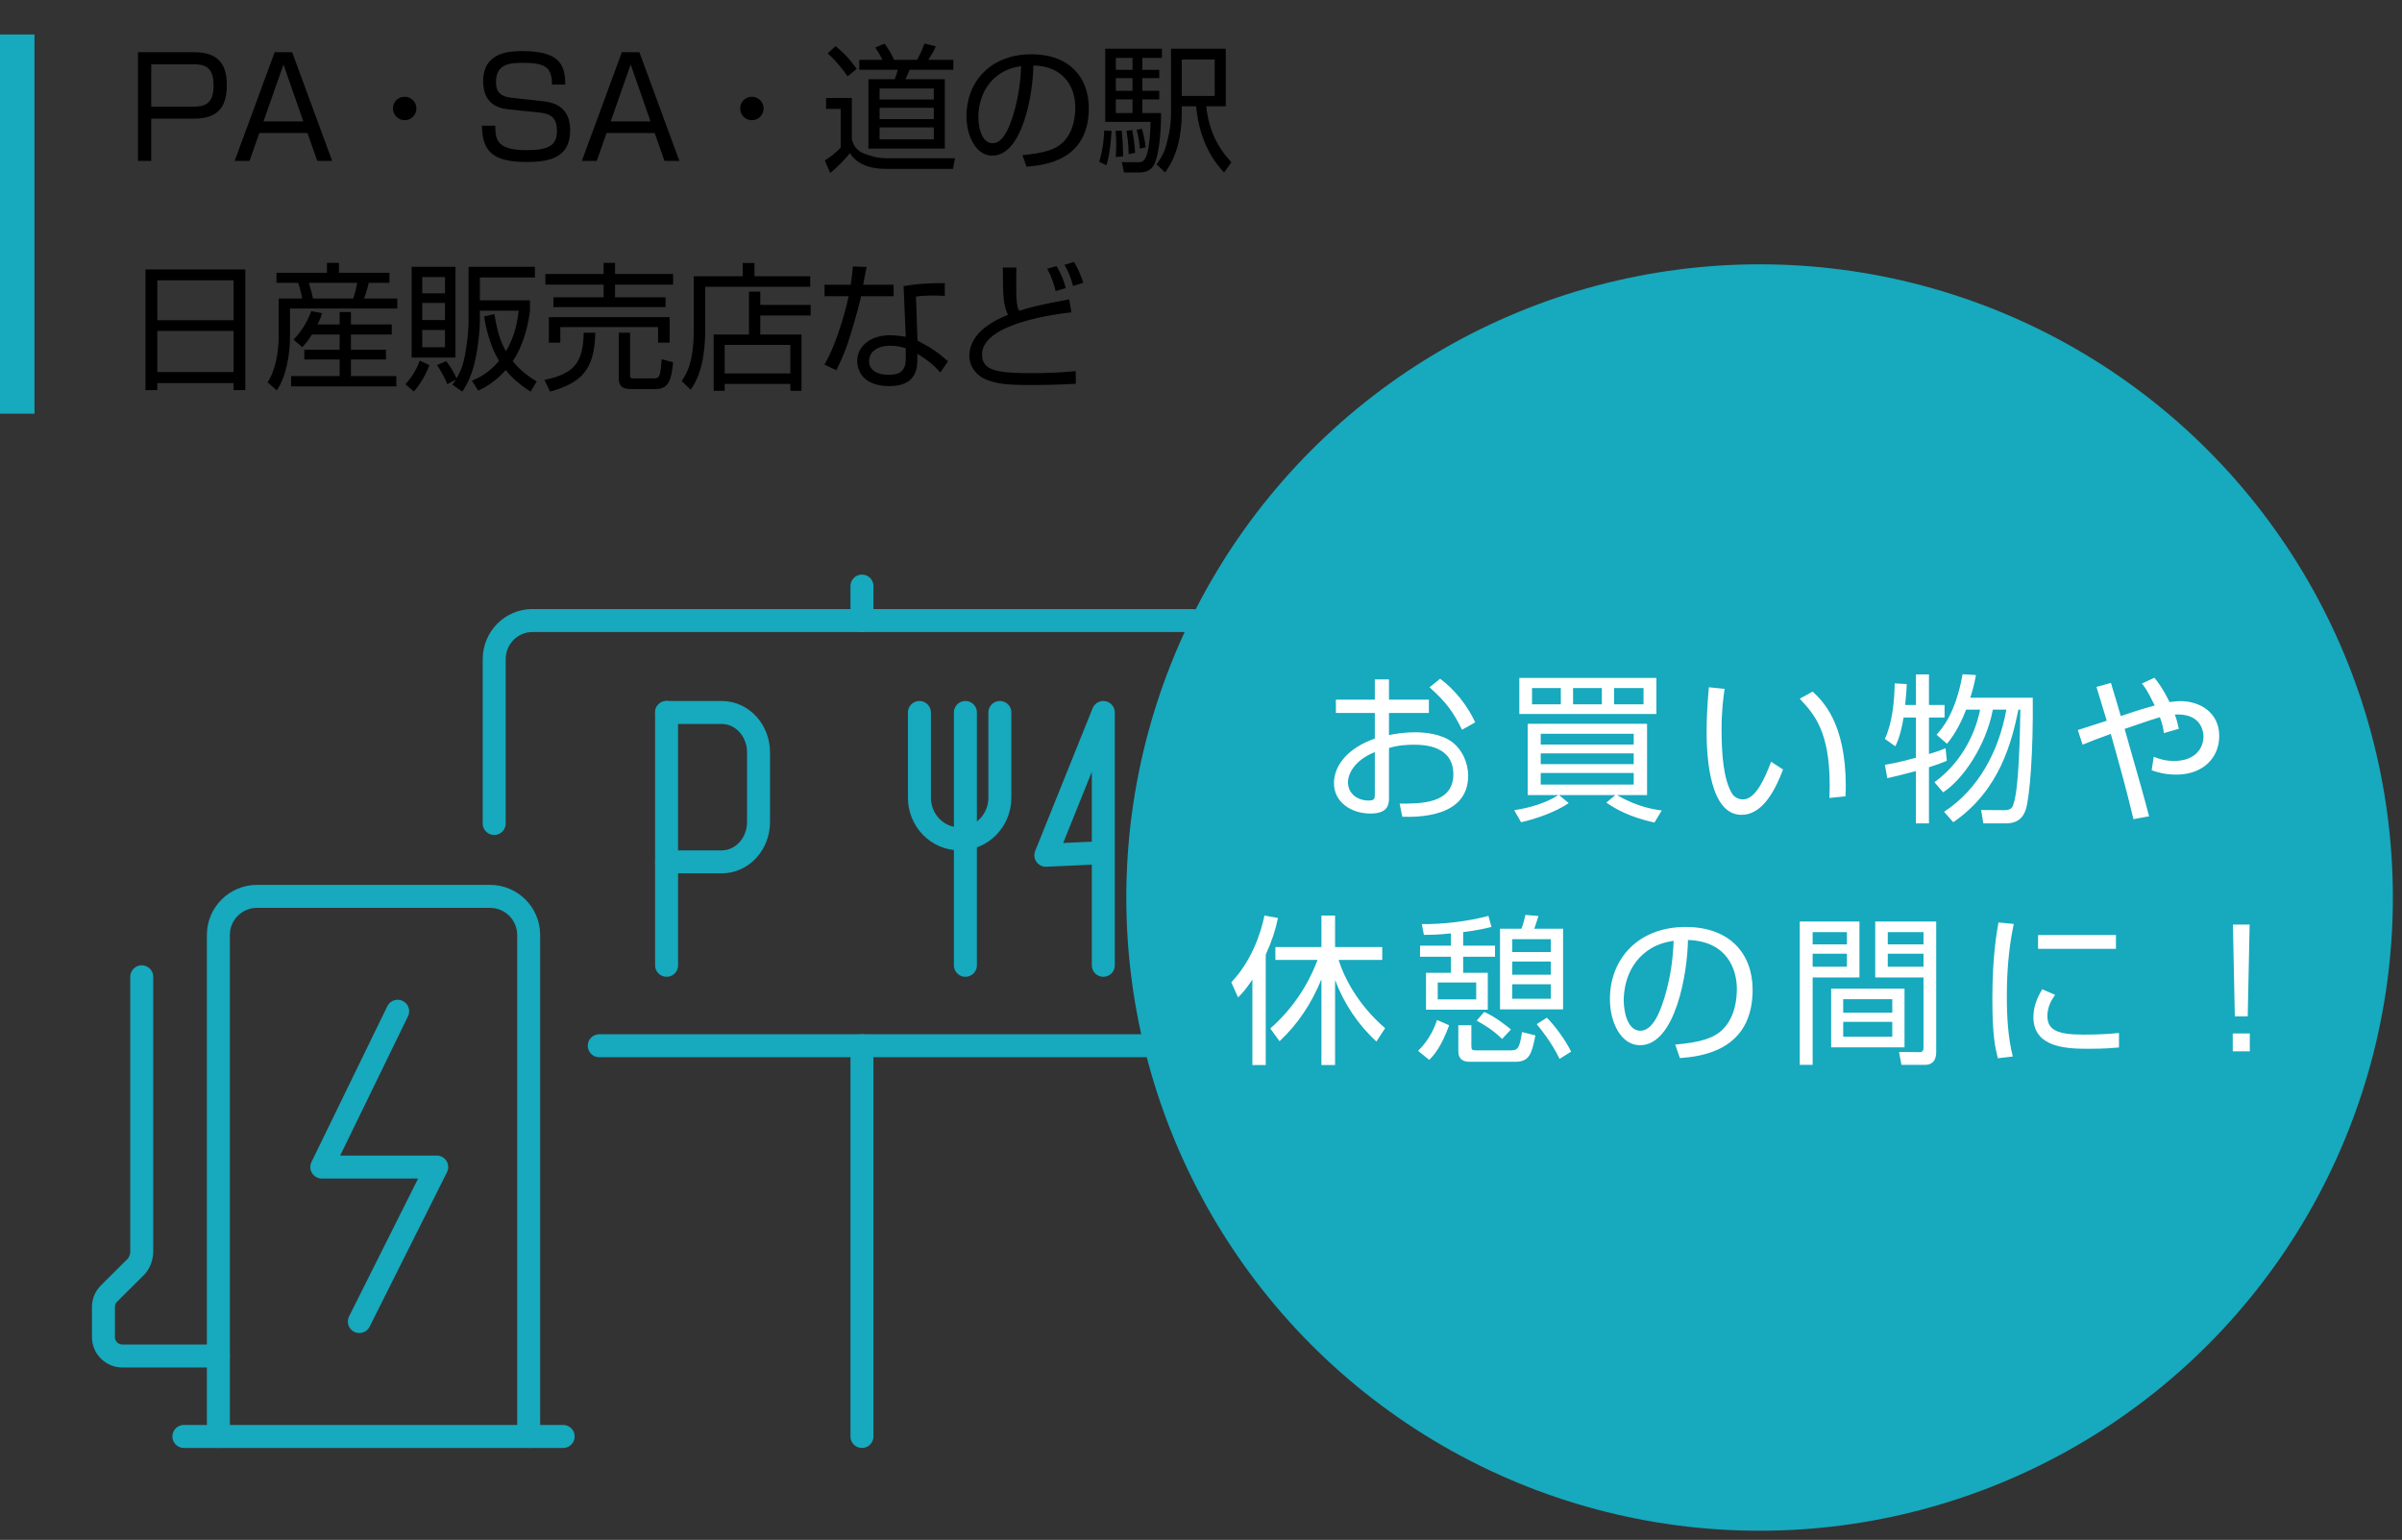 <svg width="209" height="134" viewBox="0 0 209 134" fill="none" xmlns="http://www.w3.org/2000/svg">
<rect x="0" y="0" width="209" height="134" fill="#333333" stroke="none"/>
<path d="M12.008 4.544H16.892C18.8 4.544 19.736 5.384 19.736 7.412C19.736 9.656 18.632 10.328 16.796 10.328H13.16V14H12.008V4.544ZM16.736 5.588H13.16V9.284H16.736C17.78 9.284 18.584 9.092 18.584 7.436C18.584 5.804 17.816 5.588 16.736 5.588ZM25.422 4.544L28.901 14H27.605L26.753 11.576H22.566L21.713 14H20.418L23.898 4.544H25.422ZM26.393 10.568L24.666 5.612L22.925 10.568H26.393ZM35.211 8.42C35.763 8.42 36.231 8.864 36.231 9.44C36.231 10.016 35.763 10.46 35.211 10.46C34.647 10.46 34.191 10.004 34.191 9.44C34.191 8.864 34.647 8.42 35.211 8.42ZM49.191 7.364H48.027C48.039 5.84 47.415 5.468 45.507 5.468C44.439 5.468 43.155 5.516 43.155 7.148C43.155 8.072 43.623 8.408 44.487 8.504L47.103 8.792C47.919 8.876 49.611 9.092 49.611 11.336C49.611 13.748 47.787 14.096 45.819 14.096C42.819 14.096 41.967 13.124 41.931 10.94H43.095C43.083 12.308 43.383 13.064 45.843 13.064C47.847 13.064 48.459 12.596 48.459 11.384C48.459 10.292 47.979 9.908 46.983 9.8L44.151 9.5C42.303 9.308 42.039 7.94 42.039 7.076C42.039 4.448 44.487 4.448 45.483 4.448C48.915 4.448 49.155 5.84 49.191 7.364ZM55.632 4.544L59.112 14H57.816L56.964 11.576H52.776L51.924 14H50.628L54.108 4.544H55.632ZM56.604 10.568L54.876 5.612L53.136 10.568H56.604ZM65.422 8.42C65.974 8.42 66.442 8.864 66.442 9.44C66.442 10.016 65.974 10.46 65.422 10.46C64.858 10.46 64.402 10.004 64.402 9.44C64.402 8.864 64.858 8.42 65.422 8.42ZM82.954 5.204V6.068H79.15C79.078 6.248 78.91 6.656 78.778 6.896H82.21V12.932H75.562V6.896H77.842C77.962 6.608 78.046 6.368 78.118 6.068H74.77V5.204H76.786C76.618 4.868 76.366 4.436 76.15 4.136L76.978 3.8C77.398 4.352 77.686 4.976 77.794 5.204H79.798C80.122 4.652 80.386 3.944 80.434 3.788L81.43 4.028C81.238 4.508 80.806 5.144 80.77 5.204H82.954ZM81.25 10.364V9.38H76.534V10.364H81.25ZM81.25 8.66V7.7H76.534V8.66H81.25ZM81.25 12.128V11.084H76.534V12.128H81.25ZM74.542 5.996L73.75 6.644C73.318 5.996 72.634 5.192 72.022 4.64L72.706 4.016C73.042 4.292 73.738 4.856 74.542 5.996ZM71.878 8.528H74.122V12.116C74.206 12.5 74.434 13.088 75.214 13.376C75.994 13.664 76.522 13.772 77.134 13.772H83.098L82.918 14.696H77.134C76.174 14.696 74.722 14.54 73.942 13.316C73.546 13.868 72.79 14.612 72.238 15.056L71.77 13.964C72.034 13.796 72.622 13.424 73.15 12.836V9.476H71.878V8.528ZM89.314 14.504L88.966 13.496C90.85 13.328 91.846 13.028 92.518 12.356C93.442 11.432 93.562 10.064 93.562 9.332C93.562 7.928 92.866 5.78 89.914 5.696C89.89 8.108 88.99 13.544 86.338 13.544C84.934 13.544 84.094 11.864 84.094 10.1C84.094 7.124 86.182 4.724 89.746 4.724C93.082 4.724 94.738 6.764 94.738 9.404C94.738 13.964 90.898 14.384 89.314 14.504ZM88.846 5.756C88.414 5.828 87.634 5.948 86.842 6.536C85.126 7.796 85.126 9.884 85.126 10.196C85.126 11.096 85.426 12.464 86.362 12.464C86.998 12.464 87.394 11.828 87.634 11.372C87.994 10.664 88.762 8.576 88.846 5.756ZM101.098 4.244V5.036H99.394V6.08H100.87V6.8H99.394V7.904H100.87V8.648H99.394V9.836H101.026C101.038 11.912 100.75 13.664 100.45 14.264C100.354 14.468 100.078 15.008 99.142 15.008H97.798L97.618 14.108L98.998 14.12C99.466 14.12 100.018 14.144 100.114 10.604H96.166V4.244H101.098ZM98.542 7.904V6.8H97.09V7.904H98.542ZM98.542 6.08V5.036H97.09V6.08H98.542ZM98.542 9.836V8.648H97.09V9.836H98.542ZM101.89 4.244H106.654V9.248H104.962C105.154 11.276 105.946 12.836 107.146 14.12L106.51 15.008C104.494 12.908 104.182 10.28 104.074 9.248H102.826V9.776C102.826 11.888 102.382 13.64 101.374 15.008L100.63 14.3C100.882 13.952 101.254 13.46 101.47 12.644C101.89 11.12 101.89 10.304 101.89 9.728V4.244ZM105.694 8.348V5.18H102.826V8.348H105.694ZM96.274 14.384L95.638 14.072C95.974 13.088 96.07 11.84 96.082 11.36L96.718 11.384C96.694 11.864 96.586 13.4 96.274 14.384ZM97.726 13.604L97.078 13.664C97.102 13.388 97.126 13.148 97.126 12.62C97.126 11.96 97.09 11.696 97.066 11.384L97.606 11.372C97.702 12.524 97.702 12.656 97.726 13.604ZM98.77 13.292L98.206 13.424C98.206 12.512 98.062 11.672 98.014 11.384L98.506 11.312C98.638 11.984 98.734 12.608 98.77 13.292ZM99.682 12.824L99.178 12.932C99.166 12.668 99.106 12.02 98.902 11.288L99.358 11.204C99.478 11.612 99.61 12.152 99.682 12.824ZM12.656 23.448H21.344V33.948H20.324V33.336H13.688V33.948H12.656V23.448ZM13.688 24.396V27.864H20.324V24.396H13.688ZM13.688 28.8V32.376H20.324V28.8H13.688ZM27.632 28.236H29.552V27.156H30.536V28.236H34.088V29.112H30.536V30.432H33.584V31.284H30.536V32.724H34.484V33.624H25.328V32.724H29.552V31.284H26.48V30.432H29.552V29.112H27.14C26.768 29.712 26.552 29.94 26.3 30.204L25.532 29.556C26.372 28.74 26.888 27.624 27.08 27.072L28.028 27.252C27.92 27.588 27.836 27.816 27.632 28.236ZM24.056 23.736H28.448V22.872H29.492V23.736H33.884V24.612H32.084C31.952 25.236 31.736 25.812 31.676 25.98H34.568V26.844H25.232V29.292C25.232 30.792 24.92 32.76 24.08 33.972L23.276 33.264C23.984 32.268 24.248 30.48 24.248 29.388V25.98H26.288C26.276 25.86 26.132 25.116 25.94 24.612H24.056V23.736ZM27.236 25.98H30.728C30.884 25.548 31.004 25.068 31.076 24.612H26.876C27.092 25.356 27.152 25.584 27.236 25.98ZM35.816 23.22H39.632V31.116H35.816V23.22ZM38.72 27.852V26.364H36.74V27.852H38.72ZM38.72 25.524V24.108H36.74V25.524H38.72ZM38.72 30.216V28.716H36.74V30.216H38.72ZM40.772 27.9V23.22H46.544V24.144H41.756V26.136H46.112V27.084C46.028 27.72 45.728 29.784 44.612 31.428C45.368 32.364 46.208 32.892 46.7 33.192L46.172 34.08C45.68 33.768 44.864 33.24 44 32.208C43.028 33.3 42.092 33.768 41.612 33.996L41.06 33.132C41.552 32.928 42.5 32.508 43.424 31.404C43.04 30.78 42.452 29.568 42.116 27.54L43.016 27.336C43.28 28.956 43.604 29.844 44.024 30.564C44.816 29.22 45.02 28.008 45.128 27.036H41.756V27.936C41.756 28.692 41.6 30.276 41.312 31.5C41.048 32.64 40.616 33.516 40.22 34.08L39.356 33.468C39.5 33.288 39.56 33.204 39.668 33.036L38.912 33.432C38.612 32.628 38.156 31.968 38.024 31.776L38.828 31.428C39.224 31.92 39.596 32.616 39.728 32.928C40.208 32.052 40.4 31.548 40.628 29.808C40.688 29.376 40.772 28.584 40.772 27.9ZM36.008 34.068L35.276 33.444C35.576 33.108 36.2 32.34 36.524 31.38L37.364 31.776C37.1 32.508 36.56 33.468 36.008 34.068ZM47.756 27.6H58.268V29.82H57.26V28.464H48.752V29.82H47.756V27.6ZM47.864 34.08L47.372 33.06C50.108 32.508 50.72 31.416 50.792 28.956H51.8C51.728 32.208 50.576 33.312 47.864 34.08ZM57.068 33.852H54.824C54.152 33.852 53.84 33.564 53.84 32.952V28.956H54.824V32.592C54.824 32.844 54.836 32.928 55.112 32.928H56.768C57.38 32.928 57.452 32.916 57.572 31.26L58.568 31.524C58.424 33.048 58.184 33.852 57.068 33.852ZM47.456 23.844H52.52V22.872H53.516V23.844H58.568V24.768H53.516V25.872H57.908V26.724H48.152V25.872H52.52V24.768H47.456V23.844ZM70.532 26.532V27.456H66.152V29.112H69.74V34.008H68.768V33.408H63.056V34.008H62.096V29.112H65.168V25.38H66.152V26.532H70.532ZM68.768 32.496V30.012H63.056V32.496H68.768ZM60.368 24.036H64.628V22.884H65.648V24.036H70.496V24.96H61.364V28.644C61.364 32.136 60.416 33.456 60.092 33.912L59.312 33.156C59.744 32.508 60.368 31.56 60.368 28.62V24.036ZM74.216 23.184L75.404 23.232C75.38 23.304 75.14 24.6 75.104 24.78H77.756V25.776H74.924C74.696 26.88 73.976 29.256 73.748 29.928C73.376 30.984 73.004 31.728 72.776 32.22L71.732 31.728C72.992 29.58 73.736 26.268 73.844 25.776H71.744V24.78H74.024C74.108 24.24 74.156 23.784 74.216 23.184ZM82.208 24.636V25.752C81.836 25.728 81.644 25.716 81.236 25.716C80.336 25.716 79.94 25.776 79.7 25.812L79.832 29.64C81.056 30.276 81.692 30.72 82.484 31.44L81.824 32.412C81.092 31.608 80.756 31.392 79.82 30.78V31.128C79.82 31.944 79.82 33.6 77.384 33.6C74.984 33.6 74.588 32.112 74.588 31.428C74.588 29.988 75.932 29.172 77.396 29.172C77.96 29.172 78.5 29.256 78.812 29.304L78.62 24.9C79.112 24.816 80.024 24.636 82.208 24.636ZM78.812 31.176V30.3C78.488 30.204 78.056 30.084 77.468 30.084C76.328 30.084 75.62 30.624 75.62 31.416C75.62 32.616 77.12 32.616 77.336 32.616C78.44 32.616 78.812 32.148 78.812 31.176ZM87.26 23.28H88.436C88.424 23.652 88.424 24.072 88.424 24.756C88.424 26.16 88.448 26.556 88.676 27.048C89.336 26.844 90.272 26.544 93.032 26.052L93.224 27.18C92.12 27.3 85.448 28.092 85.448 30.84C85.448 32.232 86.684 32.472 89.744 32.472C90.452 32.472 91.964 32.46 93.596 32.292L93.608 33.396C92.396 33.468 90.968 33.504 89.744 33.504C87.656 33.504 86.78 33.42 85.832 33.036C84.86 32.652 84.344 31.812 84.344 30.984C84.344 28.764 86.9 27.732 87.704 27.396C87.308 26.52 87.26 25.908 87.26 23.28ZM92.732 25.068L91.856 25.332C91.544 24.132 91.268 23.664 91.112 23.388L91.928 23.16C92.276 23.7 92.6 24.492 92.732 25.068ZM94.256 24.612L93.368 24.888C93.152 24.096 92.984 23.688 92.624 23.04L93.452 22.8C93.728 23.232 94.112 24.084 94.256 24.612Z" fill="black"/>
<path d="M46 125V81.357C46 79.502 44.49 78 42.625 78H22.375C20.51 78 19 79.502 19 81.357V125" stroke="#17A9BD" stroke-width="2" stroke-linecap="round" stroke-linejoin="round"/>
<path d="M19 118H10.656C9.742 118 9 117.262 9 116.35V113.733C9 113.295 9.175 112.875 9.485 112.565L11.827 110.233C12.137 109.923 12.333 109.362 12.333 108.925V85" stroke="#17A9BD" stroke-width="2" stroke-linecap="round" stroke-linejoin="round"/>
<path d="M31.267 115L38 101.557H28L34.6 88" stroke="#17A9BD" stroke-width="2" stroke-linecap="round" stroke-linejoin="round"/>
<path d="M16 125H49" stroke="#17A9BD" stroke-width="2" stroke-linecap="round" stroke-linejoin="round"/>
<path d="M58 62V84" stroke="#17A9BD" stroke-width="2" stroke-linecap="round" stroke-linejoin="round"/>
<path d="M58 62H62.8C64.568 62 66 63.551 66 65.467V71.533C66 73.449 64.568 75 62.8 75H58" stroke="#17A9BD" stroke-width="2" stroke-linecap="round" stroke-linejoin="round"/>
<path d="M52.143 91H103.675C105.512 91 107 89.495 107 87.636V57.364C107 55.505 105.512 54 103.675 54H46.325C44.488 54 43 55.505 43 57.364V71.659" stroke="#17A9BD" stroke-width="2" stroke-linecap="round" stroke-linejoin="round"/>
<path d="M75 51V54" stroke="#17A9BD" stroke-width="2" stroke-linecap="round" stroke-linejoin="round"/>
<path d="M75 91V125" stroke="#17A9BD" stroke-width="2" stroke-linecap="round" stroke-linejoin="round"/>
<path d="M96 84V62L91 74.426L95.468 74.222" stroke="#17A9BD" stroke-width="2" stroke-linecap="round" stroke-linejoin="round"/>
<path d="M80 62V69.416C80 71.396 81.567 73 83.5 73C85.433 73 87 71.396 87 69.416V62" stroke="#17A9BD" stroke-width="2" stroke-linecap="round" stroke-linejoin="round"/>
<path d="M84 62V84" stroke="#17A9BD" stroke-width="2" stroke-linecap="round" stroke-linejoin="round"/>
<circle cx="153.103" cy="78.103" r="55.103" fill="#17A9BD"/>
<path d="M119.625 60.883V59.12H120.857V60.883H124.329V62.045H120.857V63.964C121.319 63.88 122.047 63.725 123.153 63.725C123.951 63.725 125.407 63.837 126.401 64.608C127.185 65.224 127.745 66.316 127.745 67.505C127.745 71.174 123.279 71.103 122.019 71.076L121.781 69.927C123.615 69.942 126.457 69.942 126.457 67.379C126.457 64.93 123.993 64.803 123.055 64.803C122.593 64.803 121.641 64.832 120.857 65.097V69.409C120.857 69.9 120.857 70.796 119.247 70.796C117.539 70.796 116.069 69.773 116.069 68.163C116.069 66.567 117.329 65.07 119.625 64.272V62.045H116.237V60.883H119.625ZM119.625 69.228V65.448C117.693 66.218 117.287 67.505 117.287 68.052C117.287 69.073 118.113 69.662 119.093 69.662C119.401 69.662 119.625 69.62 119.625 69.228ZM124.385 59.806L125.309 59.063C126.499 59.946 127.633 61.289 128.361 62.858L127.213 63.502C126.443 61.947 125.841 61.108 124.385 59.806ZM144.587 70.529L143.957 71.579C141.745 71.09 140.569 70.389 139.771 69.844L140.555 69.186H135.655L136.495 69.885C135.375 70.656 133.653 71.257 132.351 71.552L131.749 70.501C133.093 70.305 134.507 69.885 135.599 69.186H132.925V62.983H143.313V69.186H140.695C142.529 70.263 144.013 70.445 144.587 70.529ZM142.151 65.559H134.059V66.498H142.151V65.559ZM142.151 63.852H134.059V64.79H142.151V63.852ZM142.151 67.267H134.059V68.275H142.151V67.267ZM132.197 58.993H144.125V62.13H132.197V58.993ZM139.379 59.876H136.873V61.289H139.379V59.876ZM135.809 59.876H133.303V61.289H135.809V59.876ZM143.005 59.876H140.443V61.289H143.005V59.876ZM148.689 59.806L150.061 59.946C149.963 60.617 149.795 61.779 149.795 63.487C149.795 65.615 149.963 67.87 150.719 69.073C150.859 69.311 151.209 69.564 151.657 69.564C152.707 69.564 153.491 67.912 154.107 66.287L155.143 66.96C154.289 69.242 153.155 70.907 151.531 70.907C148.787 70.907 148.493 65.98 148.493 63.656C148.493 62.214 148.605 60.758 148.689 59.806ZM160.575 69.297L159.175 69.438C159.189 69.115 159.203 68.793 159.203 68.346C159.203 63.599 157.831 62.13 156.599 60.8L157.719 60.184C158.545 60.953 160.603 62.858 160.603 68.401C160.603 68.779 160.589 69.031 160.575 69.297ZM169.955 71.552L169.157 70.641C172.181 68.668 173.931 65.322 174.575 61.752H173.399C172.783 64.999 170.697 67.912 169.073 68.948L168.317 68.066C170.389 66.567 171.789 64.243 172.293 61.752H171.075C170.767 62.55 170.207 63.782 169.409 64.719L168.499 63.935C168.989 63.389 170.151 62.102 170.767 58.672L171.929 58.742C171.845 59.218 171.719 59.819 171.439 60.715H176.871C176.927 65.266 176.619 69.409 176.255 70.474C176.143 70.781 175.849 71.65 174.547 71.65H172.573L172.377 70.487L174.323 70.501C174.603 70.501 174.953 70.501 175.121 70.165C175.695 68.975 175.765 63.404 175.793 61.752H175.625C175.051 64.496 174.043 68.737 169.955 71.552ZM165.769 61.346H166.707V58.685H167.841V61.346H169.199V62.438H167.841V65.615C168.681 65.364 168.905 65.266 169.283 65.112L169.395 66.204C169.003 66.371 168.569 66.54 167.841 66.763V71.65H166.707V67.1C165.447 67.436 164.845 67.576 164.215 67.716L164.005 66.553C164.509 66.469 165.237 66.344 166.707 65.938V62.438H165.629C165.517 63.166 165.307 64.159 164.915 64.944L164.005 64.299C164.649 62.9 164.831 61.093 164.859 59.469L165.909 59.526C165.895 59.974 165.867 60.365 165.769 61.346ZM186.363 59.483L187.455 58.98C187.763 59.358 188.141 59.819 188.771 61.093C189.275 61.023 189.583 61.01 189.723 61.01C191.347 61.01 193.097 61.947 193.097 64.047C193.097 65.895 191.739 67.407 189.359 67.407C188.379 67.407 187.693 67.198 187.217 67.029L187.399 65.853C187.791 66.007 188.323 66.218 189.177 66.218C191.067 66.218 191.725 65.041 191.725 64.103C191.725 63.767 191.613 62.2 189.541 62.172C189.401 62.172 189.317 62.185 189.233 62.185C189.401 62.62 189.471 62.913 189.583 63.417L188.281 63.795C188.211 63.291 188.169 63.053 187.931 62.41C187.455 62.55 187.189 62.633 184.865 63.431C186.447 68.975 186.489 69.115 186.993 71.034L185.635 71.285C184.865 68.135 184.739 67.716 183.661 63.865C182.485 64.285 181.925 64.51 181.211 64.803L180.791 63.529C181.029 63.459 182.877 62.858 183.311 62.718C183.213 62.41 182.443 59.876 182.415 59.778L183.675 59.428C183.759 59.736 183.997 60.492 184.151 61.01C184.207 61.191 184.473 62.13 184.529 62.312C186.013 61.807 186.769 61.584 187.483 61.388C186.783 59.959 186.573 59.721 186.363 59.483ZM111.337 90.606L110.525 89.499C112.373 87.889 113.773 85.832 114.641 83.535H110.973V82.415H114.977V79.671H116.167V82.415H120.269V83.535H116.475C116.979 85.145 118.197 87.469 120.521 89.472L119.765 90.633C118.155 89.163 116.937 87.316 116.167 85.285V92.677H114.977V85.216C114.109 87.329 112.961 89.079 111.337 90.606ZM110.133 83.073V92.677H108.971V85.243C108.369 86.139 108.075 86.448 107.725 86.797L107.137 85.481C108.817 83.718 109.685 81.352 110.021 79.671L111.197 79.882C110.973 80.945 110.693 81.841 110.133 83.073ZM130.517 80.82H132.379C132.519 80.484 132.645 79.993 132.729 79.615L133.863 79.713C133.835 79.797 133.569 80.638 133.499 80.82H136.005V87.834H130.517V80.82ZM134.941 84.823V83.675H131.581V84.823H134.941ZM134.941 82.85V81.73H131.581V82.85H134.941ZM134.941 86.909V85.65H131.581V86.909H134.941ZM127.311 81.114V82.29H130.083V83.255H127.311V84.656H129.453V87.862H124.077V84.656H126.247V83.255H123.559V82.29H126.247V81.225C125.211 81.338 124.441 81.352 123.895 81.352L123.713 80.413C125.435 80.442 127.717 80.189 129.509 79.7L129.775 80.665C129.229 80.791 128.571 80.96 127.311 81.114ZM128.445 86.966V85.496H125.099V86.966H128.445ZM124.357 92.23L123.391 91.445C124.399 90.466 124.847 89.332 125.043 88.757L126.093 89.219C125.393 91.124 124.777 91.809 124.357 92.23ZM126.891 89.219H128.025V91.04C128.025 91.362 128.095 91.403 128.487 91.403H131.441C132.113 91.403 132.211 91.18 132.435 89.808L133.597 90.102C133.261 91.781 133.051 92.397 131.819 92.397H127.941C127.647 92.397 126.891 92.397 126.891 91.487V89.219ZM136.705 91.516L135.697 92.145C134.997 90.675 134.031 89.513 133.709 89.121L134.591 88.561C135.291 89.248 136.229 90.535 136.705 91.516ZM131.469 89.584L130.699 90.409C129.915 89.639 129.145 89.177 128.487 88.814L129.145 88.058C130.069 88.463 131.049 89.234 131.469 89.584ZM146.169 92.076L145.763 90.9C147.961 90.704 149.123 90.353 149.907 89.57C150.985 88.492 151.125 86.895 151.125 86.041C151.125 84.403 150.313 81.897 146.869 81.799C146.841 84.614 145.791 90.956 142.697 90.956C141.059 90.956 140.079 88.996 140.079 86.938C140.079 83.466 142.515 80.665 146.673 80.665C150.565 80.665 152.497 83.046 152.497 86.126C152.497 91.445 148.017 91.936 146.169 92.076ZM145.623 81.87C145.119 81.954 144.209 82.094 143.285 82.779C141.283 84.249 141.283 86.686 141.283 87.049C141.283 88.1 141.633 89.695 142.725 89.695C143.467 89.695 143.929 88.954 144.209 88.421C144.629 87.596 145.525 85.159 145.623 81.87ZM168.471 80.189V91.501C168.471 91.781 168.471 92.663 167.491 92.663H165.447L165.237 91.543L166.959 91.558C167.211 91.558 167.365 91.516 167.365 91.165V85.061H163.165V80.189H168.471ZM167.365 82.177V81.114H164.257V82.177H167.365ZM167.365 84.124V82.99H164.257V84.124H167.365ZM156.599 80.189H161.793V85.061H157.719V92.663H156.599V80.189ZM160.701 82.177V81.114H157.719V82.177H160.701ZM160.701 84.124V82.99H157.719V84.124H160.701ZM165.713 86.028V91.138H159.329V86.028H165.713ZM164.649 88.127V86.951H160.379V88.127H164.649ZM164.649 90.213V88.925H160.379V90.213H164.649ZM173.889 80.273L175.219 80.4C174.785 82.457 174.617 84.543 174.617 86.686C174.617 88.561 174.729 90.326 175.135 91.936L173.833 92.09C173.609 91.18 173.357 90.129 173.357 86.951C173.357 83.186 173.735 81.141 173.889 80.273ZM177.333 81.365H184.109V82.57H177.333V81.365ZM177.697 86.084L178.817 86.573C178.579 86.909 178.145 87.54 178.145 88.407C178.145 89.626 178.999 90.031 181.253 90.031C181.953 90.031 183.185 90.017 184.375 89.891V91.151C183.871 91.194 183.157 91.263 181.813 91.263C180.049 91.263 176.927 91.263 176.927 88.505C176.927 87.385 177.459 86.49 177.697 86.084ZM194.287 80.456H195.743L195.575 88.45H194.455L194.287 80.456ZM195.757 91.487H194.273V89.933H195.757V91.487Z" fill="white"/>
<rect y="3" width="3" height="33" fill="#17A9BD"/>
</svg>
